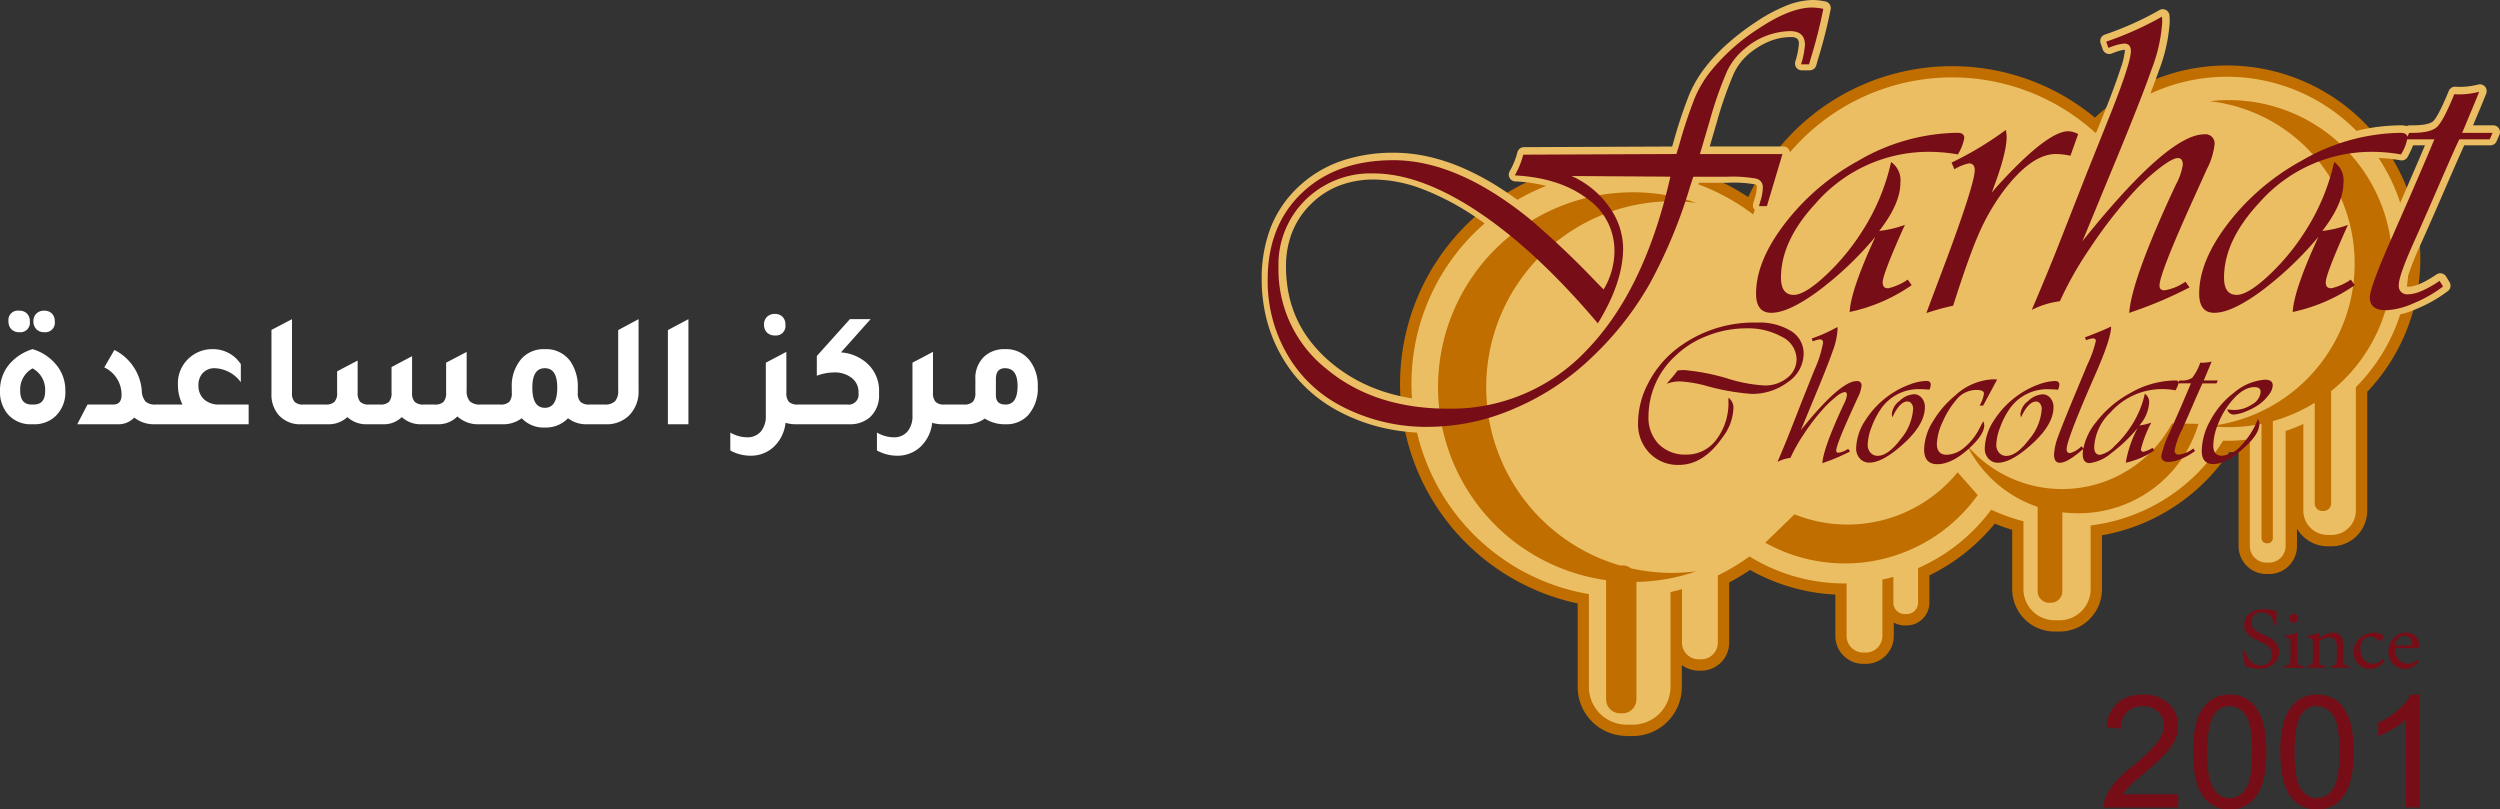<svg xmlns="http://www.w3.org/2000/svg" width="383.575" height="124.187" viewBox="0 0 383.575 124.187">
  <rect x="0" y="0" width="383.575" height="124.187" fill="#333333" stroke="none"/>
  <g id="Group_17283" data-name="Group 17283" transform="translate(-1218.925 -20.906)">
    <path id="Path_19314" data-name="Path 19314" d="M4.875-14.125a1.622,1.622,0,0,1-1.2-.45,1.655,1.655,0,0,1-.45-1.225,1.447,1.447,0,0,1,1.65-1.625,1.6,1.6,0,0,1,1.188.438A1.6,1.6,0,0,1,6.5-15.8,1.459,1.459,0,0,1,4.875-14.125Zm3.825,0a1.6,1.6,0,0,1-1.2-.463A1.665,1.665,0,0,1,7.05-15.8a1.589,1.589,0,0,1,.45-1.175,1.622,1.622,0,0,1,1.2-.45,1.6,1.6,0,0,1,1.188.438,1.6,1.6,0,0,1,.438,1.187A1.459,1.459,0,0,1,8.7-14.125ZM6.8,0A4.612,4.612,0,0,1,3.075-1.6a5.308,5.308,0,0,1-1.15-3.525,6.217,6.217,0,0,1,1.3-3.925,7.551,7.551,0,0,1,3.7-2.475,7.43,7.43,0,0,1,3.85,2.675A6.124,6.124,0,0,1,11.95-5.125a5.041,5.041,0,0,1-1.5,3.875A4.7,4.7,0,0,1,7.05,0ZM6.775-3.025H7.1q1.75,0,1.75-2.075A3.714,3.714,0,0,0,6.925-8.575a3.681,3.681,0,0,0-1.9,3.425Q5.025-3.025,6.775-3.025Zm7,3.025L15.35-3.025H19.3q1.275,0,1.275-1.475a4.617,4.617,0,0,0-2.65-4.225l1.55-2.675a7.641,7.641,0,0,1,4.2,6.175A2.808,2.808,0,0,0,24.237-3.5a2.165,2.165,0,0,0,1.588.475h1.9V0H25.65a4.829,4.829,0,0,1-3.125-1.025A3.386,3.386,0,0,1,19.875,0Zm26.3-3.025V0H26.225V-3.025h3.7a6.624,6.624,0,0,1-.7-3.05,5.193,5.193,0,0,1,1.85-4.2,5.267,5.267,0,0,1,3.475-1.25,5.089,5.089,0,0,1,4.325,2.3V-6.45A5.217,5.217,0,0,0,34.9-8.6a2.435,2.435,0,0,0-1.838.713,2.638,2.638,0,0,0-.687,1.912,2.782,2.782,0,0,0,.862,2.162,3.372,3.372,0,0,0,2.362.787ZM48.175,0A4.4,4.4,0,0,1,44.65-1.45a4.771,4.771,0,0,1-1.075-3.225v-9.8l3.15-1.65v11.3a1.958,1.958,0,0,0,.4,1.388,1.83,1.83,0,0,0,1.35.412h2.25V0Zm1.05,0V-3.025h2.65a1.876,1.876,0,0,0,1.362-.412,1.918,1.918,0,0,0,.412-1.388v-3.3l3.15-1.65v4.95a1.958,1.958,0,0,0,.4,1.388,1.83,1.83,0,0,0,1.35.412h1.7a1.83,1.83,0,0,0,1.35-.412A1.958,1.958,0,0,0,62-4.825v-3.95l3.15-1.675v5.625a1.918,1.918,0,0,0,.412,1.388,1.876,1.876,0,0,0,1.362.412h1.7a1.83,1.83,0,0,0,1.35-.412,1.958,1.958,0,0,0,.4-1.388V-9.45l3.15-1.65v5.875a2.4,2.4,0,0,0,.488,1.7,2.225,2.225,0,0,0,1.637.5h2.3V0H75.475A4.724,4.724,0,0,1,72.1-1.2,4.071,4.071,0,0,1,69.075,0H66.6a4.249,4.249,0,0,1-3.025-1.1A3.936,3.936,0,0,1,60.725,0H58.25a4.249,4.249,0,0,1-3.025-1.1A4.249,4.249,0,0,1,52.2,0ZM92.35-3.025h2.225V0h-2.55a4.559,4.559,0,0,1-2.95-.925A4.664,4.664,0,0,1,85.525.5a4.566,4.566,0,0,1-3.55-1.425A4.728,4.728,0,0,1,79,0H76.45V-3.025H78.7a1.83,1.83,0,0,0,1.35-.412,1.958,1.958,0,0,0,.4-1.388V-5.55a6.391,6.391,0,0,1,1.525-4.55,4.615,4.615,0,0,1,3.55-1.425,4.572,4.572,0,0,1,3.9,1.85,6.831,6.831,0,0,1,1.15,4.125v.725a1.918,1.918,0,0,0,.412,1.388A1.876,1.876,0,0,0,92.35-3.025Zm-6.825.5q1.9,0,1.9-3.1,0-2.975-1.9-2.975Q83.6-8.6,83.6-5.625,83.6-2.525,85.525-2.525ZM93.075,0V-3.025H94.65a2.225,2.225,0,0,0,1.638-.5,2.4,2.4,0,0,0,.487-1.7V-14.45L99.9-16.125V-5.2a5.188,5.188,0,0,1-1.475,3.875A4.917,4.917,0,0,1,94.825,0ZM104.4,0V-14.45l3.15-1.675V0Zm16.4-13.625a1.622,1.622,0,0,1-1.2-.45,1.655,1.655,0,0,1-.45-1.225,1.589,1.589,0,0,1,.45-1.175,1.622,1.622,0,0,1,1.2-.45,1.6,1.6,0,0,1,1.188.438,1.6,1.6,0,0,1,.438,1.188A1.459,1.459,0,0,1,120.8-13.625Zm3.525,10.6h2.25V0h-2.55a5.29,5.29,0,0,1-1.575-.225,5.9,5.9,0,0,1-1.925,3.8,5.145,5.145,0,0,1-3.475,1.25,6.461,6.461,0,0,1-3.075-.8V1.275a5.215,5.215,0,0,0,2.55.725,2.666,2.666,0,0,0,2.138-.887,3.659,3.659,0,0,0,.762-2.463v-8.1l2.05-1.075,1.075-.575v.025l.025-.025v6.275a1.958,1.958,0,0,0,.4,1.388A1.83,1.83,0,0,0,124.325-3.025Zm6.625-8a6.675,6.675,0,0,1,3.3,1.125,5.64,5.64,0,0,1,2.55,4.975V-4.6a4.528,4.528,0,0,1-1.4,3.525A4.637,4.637,0,0,1,132.225,0h-7.15V-3.025H131.9a1.536,1.536,0,0,0,1.75-1.725V-4.9a2.713,2.713,0,0,0-1.037-2.2,4.144,4.144,0,0,0-2.713-.85,7.887,7.887,0,0,0-2.65.5v-3.025l5.075-5.65H135.5Zm15.875,8h2.25V0h-2.55a5.29,5.29,0,0,1-1.575-.225,5.9,5.9,0,0,1-1.925,3.8,5.145,5.145,0,0,1-3.475,1.25,6.461,6.461,0,0,1-3.075-.8V1.275a5.215,5.215,0,0,0,2.55.725,2.666,2.666,0,0,0,2.137-.887,3.659,3.659,0,0,0,.762-2.463v-8.1l2.05-1.075,1.075-.575v.025l.025-.025v6.275a1.958,1.958,0,0,0,.4,1.388A1.83,1.83,0,0,0,146.825-3.025Zm4.75-3.875a4.528,4.528,0,0,1,1.4-3.525,4.536,4.536,0,0,1,3.15-1.1,4.544,4.544,0,0,1,3.85,1.825,6.248,6.248,0,0,1,1.175,3.925A6.206,6.206,0,0,1,159.675-1.4,4.444,4.444,0,0,1,156.3,0a5.668,5.668,0,0,1-3.275-.875,4.788,4.788,0,0,1-2.9.875h-2.55V-3.025h2.25a1.83,1.83,0,0,0,1.35-.412,1.958,1.958,0,0,0,.4-1.388Zm3.15,2.475q0,1.4,1.475,1.4,1.85,0,1.85-2.85,0-2.725-1.925-2.725-1.4,0-1.4,1.65Z" transform="translate(1217 86)" fill="#fff"/>
    <g id="Layer_1" data-name="Layer 1" transform="translate(1412.504 20.926)">
      <g id="Group_17282" data-name="Group 17282" transform="translate(-0.005 -0.02)">
        <g id="Group_17264" data-name="Group 17264" transform="translate(0)">
          <g id="Group_17279" data-name="Group 17279">
            <path id="Path_19232" data-name="Path 19232" d="M91.4,129.658a7.519,7.519,0,0,1-7.524-7.516V109.329a34.412,34.412,0,1,1,24.213-63.548c.667.379,1.32.783,1.957,1.207a34.383,34.383,0,0,1,53.2-12.194,29.655,29.655,0,0,1,41.772,42.068V95.1a5.46,5.46,0,0,1-5.458,5.462h-.6a5.47,5.47,0,0,1-4.72-2.71v2.684a4.28,4.28,0,0,1-4.281,4.281h-.4a4.28,4.28,0,0,1-4.281-4.281h0V86.054c-.476.03-.948.045-1.424.052a29.714,29.714,0,0,1-14.485,11.411,29.349,29.349,0,0,1-5.049,1.353v8.273a6.5,6.5,0,0,1-6.5,6.5h-.772a6.5,6.5,0,0,1-6.5-6.5h0V98.042c-.907-.277-1.8-.6-2.68-.96a29.853,29.853,0,0,1-10.028,7.947v4.191a3.485,3.485,0,0,1-3.483,3.483h-.281a3.475,3.475,0,0,1-1.7-.446v2.062a4.28,4.28,0,0,1-4.281,4.281h-.4a4.28,4.28,0,0,1-4.281-4.281h0v-6.35a29.489,29.489,0,0,1-13.09-3.779,34.228,34.228,0,0,1-3.205,1.927v9.244a4.28,4.28,0,0,1-4.281,4.281h-.4a4.276,4.276,0,0,1-2.583-.866v3.374a7.518,7.518,0,0,1-7.512,7.524h-.93Z" transform="translate(-35.388 -16.744)" fill="#c06e00"/>
            <g id="Group_17280" data-name="Group 17280">
              <path id="Path_19304" data-name="Path 19304" d="M181.67,27.427h0a.012.012,0,0,1,0-.007v.007Z" transform="translate(-113.566 -17.134)" fill="#ebbe63"/>
              <path id="Path_19305" data-name="Path 19305" d="M188.965,19.207h-3.1l.712-1.709v.007c.619-1.462,1.057-2.534,1.308-3.186a1.008,1.008,0,0,0,.067-.364,1.039,1.039,0,0,0-1.038-1.042,1.021,1.021,0,0,0-.259.034,11.684,11.684,0,0,1-2.883.364c-.082,0-.289-.007-.6-.03H183.1a1.041,1.041,0,0,0-.963.645c-1.443,3.543-2.163,4.442-2.407,4.663-.206.187-.918.622-3.126.622h-.431a1.066,1.066,0,0,0-.48.116,2.8,2.8,0,0,0-.847-.116,29.109,29.109,0,0,0-6.875.847,27.921,27.921,0,0,0-31.613-5.713c.51-1.335.93-2.474,1.252-3.4a25.193,25.193,0,0,0,1.713-7.584c0-.21-.011-.514-.034-.982a1.04,1.04,0,0,0-1.559-.847l-.619.356a49.4,49.4,0,0,1-7.741,3.4h-.011a1.036,1.036,0,0,0-.641,1.32l.33.96a.184.184,0,0,0,.015.037A1.038,1.038,0,0,0,130.4,8.2l.42-.161a6.758,6.758,0,0,1,1.6-.431h.015a.55.55,0,0,1,.008.12,11.119,11.119,0,0,1-.664,2.767c-.465,1.462-1.177,3.415-2.114,5.8v-.007L128.093,20.2c-.056.056-.109.112-.161.169a32.673,32.673,0,0,0-46.885,2.991,1.034,1.034,0,0,0-1.027-.911H68.744l1.095-3.737h0A58.842,58.842,0,0,1,72.463,11.2a9.114,9.114,0,0,1,2.47-3.111l-.011.007a12.078,12.078,0,0,1,3.126-1.833,8.65,8.65,0,0,1,3.123-.592,1.545,1.545,0,0,1,1.008.251,1.14,1.14,0,0,1,.244.828,11.709,11.709,0,0,1-.559,2.7,1.017,1.017,0,0,0-.037.281h0a1.038,1.038,0,0,0,1.038,1.038h1.226a1.044,1.044,0,0,0,1-.757l.229-.817A75.6,75.6,0,0,0,87.3,1.393,1.034,1.034,0,0,0,86.476.2,10,10,0,0,0,84.586-.02a11.364,11.364,0,0,0-4.12.877A25.155,25.155,0,0,0,75.8,3.373a38.22,38.22,0,0,0-4.352,3.333,26.89,26.89,0,0,0-3.351,3.561,18.709,18.709,0,0,0-2.523,4.292A72.213,72.213,0,0,0,63.148,21.9s-.086.285-.172.559l-22.736.1a1.038,1.038,0,0,0-1,.772,11.744,11.744,0,0,1-1.188,2.924,1.04,1.04,0,0,0,.843,1.559,23.538,23.538,0,0,1,4.742.69,32.781,32.781,0,0,0-4.393,2.133q-1.423-1.029-2.909-1.972a40.723,40.723,0,0,0-5.458-2.909,29.686,29.686,0,0,0-5.342-1.751,24.176,24.176,0,0,0-5.214-.592,24.471,24.471,0,0,0-8.232,1.308A18.347,18.347,0,0,0,5.579,28.7a17.227,17.227,0,0,0-4.2,6.2A21.762,21.762,0,0,0,0,42.794a24.934,24.934,0,0,0,.78,6.272A22.773,22.773,0,0,0,3.12,54.752a21.689,21.689,0,0,0,3.752,4.787A22.172,22.172,0,0,0,11.854,63.1a27.625,27.625,0,0,0,6.586,2.482h0a31.6,31.6,0,0,0,5.4.776A32.707,32.707,0,0,0,50.207,91.133v14.241h0a5.791,5.791,0,0,0,5.8,5.792h.926a5.793,5.793,0,0,0,5.792-5.792V90.818c.6-.131,1.185-.277,1.766-.442v8.213h0a2.546,2.546,0,0,0,2.549,2.545h.4a2.545,2.545,0,0,0,2.545-2.545V88.28a32.941,32.941,0,0,0,4.858-2.924A27.78,27.78,0,0,0,89.482,89.5h0c.086,0,.172-.008.262-.008v8.052h0A2.549,2.549,0,0,0,92.29,100.1h.4a2.546,2.546,0,0,0,2.545-2.549V88.906c.57-.12,1.132-.262,1.687-.412v3.959A1.75,1.75,0,0,0,98.678,94.2h.281a1.75,1.75,0,0,0,1.751-1.751v-5.3a28.031,28.031,0,0,0,11.224-8.967,27.607,27.607,0,0,0,4.945,1.773V90.372h0a4.772,4.772,0,0,0,4.772,4.772h.765a4.773,4.773,0,0,0,4.772-4.776V80.6a27.907,27.907,0,0,0,20.325-13.008c.2,0,.394.015.592.015h0a27.811,27.811,0,0,0,3.509-.229V83.756h0a2.549,2.549,0,0,0,2.545,2.549h.4a2.545,2.545,0,0,0,2.545-2.545V66.111a27.19,27.19,0,0,0,2.718-1.087v13.3h0a3.73,3.73,0,0,0,3.73,3.73h.6a3.73,3.73,0,0,0,3.73-3.73V59.385a27.951,27.951,0,0,0,6.808-11.171,12.452,12.452,0,0,0,2.534-.855A21.367,21.367,0,0,0,182,44.638a1.036,1.036,0,0,0,.251-1.372l-.529-.862a1.052,1.052,0,0,0-.667-.472,1.05,1.05,0,0,0-.8.154c-2.305,1.556-3.569,1.878-4.225,1.878a.744.744,0,0,1-.326-.049c.082-.54.142-1.083.195-1.634a48.1,48.1,0,0,1,2.039-5.068c1.372-3.074,2.444-5.507,3.186-7.239,1.822-4.21,2.961-6.8,3.385-7.692h4.015a1.042,1.042,0,0,0,.952-.626l.431-.993a1.06,1.06,0,0,0,.086-.416,1.038,1.038,0,0,0-1.038-1.038ZM71.44,28.024a18.978,18.978,0,0,1,4.3.251.346.346,0,0,1,.165.094.619.619,0,0,1,.064.337,6.186,6.186,0,0,1-.319,1.687.243.243,0,0,0-.015.049c-.03.109-.086.326-.217.738a1.1,1.1,0,0,0-.049.311h0a1.019,1.019,0,0,0,.3.727c-.09.221-.176.442-.262.667a32.572,32.572,0,0,0-8.4-4.618c.026-.079.052-.161.079-.244h4.348ZM18.711,60.064a25.039,25.039,0,0,1-4.247-1.833,23.688,23.688,0,0,1-3.76-2.564,21.293,21.293,0,0,1-3.063-3.115,17.581,17.581,0,0,1-3.471-7.366,20.6,20.6,0,0,1-.435-4.315,14.244,14.244,0,0,1,.956-5.3A12.5,12.5,0,0,1,7.551,31.3a12.655,12.655,0,0,1,4.318-2.827,14.7,14.7,0,0,1,5.376-.948,21.272,21.272,0,0,1,7.306,1.421,39.9,39.9,0,0,1,8.258,4.337q.708.478,1.4.975A32.6,32.6,0,0,0,22.98,58.913q0,1.1.075,2.189a28.843,28.843,0,0,1-4.345-1.038Zm156.71-30.653h0l-.738,1.679a27.915,27.915,0,0,0-3.318-6.871,24.18,24.18,0,0,1,3.37.36.972.972,0,0,0,.18.015,1.036,1.036,0,0,0,.915-.547,15.3,15.3,0,0,0,.836-1.773h1.818c-.5,1.2-1.529,3.587-3.063,7.134Z" transform="translate(0.005 0.02)" fill="#ebbe63"/>
            </g>
            <g id="Group_17281" data-name="Group 17281" transform="translate(27.064 15.362)">
              <path id="Path_19306" data-name="Path 19306" d="M111.837,80.309a29.895,29.895,0,1,0-13.859,57.872v18.286a2.156,2.156,0,0,0,2.155,2.155h.345a2.156,2.156,0,0,0,2.155-2.155V138.455a29.8,29.8,0,0,0,9.2-1.631,28.611,28.611,0,0,1-10.039-.454,2.141,2.141,0,0,0-1.316-.45h-.412a28.512,28.512,0,0,1-20.483-27.358,28.2,28.2,0,0,1,.247-3.73,28.516,28.516,0,0,1,32.006-24.528Z" transform="translate(-72.192 -64.535)" fill="#c06e00"/>
              <path id="Path_19307" data-name="Path 19307" d="M210.6,199.728l-4.487,4.356a25.042,25.042,0,0,0,32.6-7.314l-3.089-3.49A21.808,21.808,0,0,1,210.6,199.728Z" transform="translate(-155.908 -136.18)" fill="#c06e00"/>
              <path id="Path_19308" data-name="Path 19308" d="M416.12,66.042a25.076,25.076,0,0,0-27.98-24.914,25.086,25.086,0,0,1,0,49.839,25.105,25.105,0,0,0,7.906-.337v17.521a.8.8,0,0,0,.806.806h.127a.8.8,0,0,0,.806-.806V90.214a25.026,25.026,0,0,0,6.429-2.819v15.441A1.163,1.163,0,0,0,405.376,104h.187a1.163,1.163,0,0,0,1.162-1.162V85.622l-.007-.007a25.089,25.089,0,0,0,9.394-19.572Z" transform="translate(-269.701 -40.96)" fill="#c06e00"/>
              <path id="Path_19309" data-name="Path 19309" d="M315.783,178.759a19.18,19.18,0,0,1-27.043-2.081,18.859,18.859,0,0,0,10.822,9.435V199.07a1.751,1.751,0,0,0,1.754,1.751h.281a1.75,1.75,0,0,0,1.751-1.751V186.943a21.523,21.523,0,0,0,2.5.146h0a19.185,19.185,0,0,0,18.391-13.724l-4.064-.045a19.188,19.188,0,0,1-4.39,5.439Z" transform="translate(-207.563 -123.702)" fill="#c06e00"/>
            </g>
          </g>
        </g>
        <path id="Path_19310" data-name="Path 19310" d="M81.131,43.848a2.331,2.331,0,0,1-.285-1.372,12.327,12.327,0,0,1,1.245-5.252,21.812,21.812,0,0,1,3.846-5.477,26.534,26.534,0,0,1,3.677-3.306A21.913,21.913,0,0,1,93.6,26.1c.619-.281,1.256-.529,1.9-.75a30.531,30.531,0,0,1-1.514,4.525A34.085,34.085,0,0,1,91.23,35.05h0a33.56,33.56,0,0,1-5.4,6.448,17.02,17.02,0,0,1-2.583,2.024,3.11,3.11,0,0,1-1.484.566c-.454,0-.574-.161-.63-.244m32.557-24.876a47.667,47.667,0,0,1-4.941,3.216,3.412,3.412,0,0,0,.24-1.125,1.729,1.729,0,0,0-.682-1.428,2.327,2.327,0,0,0-1.417-.4,28.868,28.868,0,0,0-7.857,1.11,36.241,36.241,0,0,0-7.835,3.3h0a38.9,38.9,0,0,0-6.362,4.382,35.946,35.946,0,0,0-5.2,5.454,26.119,26.119,0,0,0-3.494,5.852,14.727,14.727,0,0,0-1.2,5.6,4.48,4.48,0,0,0,.8,2.856,3.086,3.086,0,0,0,2.557,1.132c2.013,0,4.562-1.151,7.79-3.516a47.408,47.408,0,0,0,4.915-4.169A22.97,22.97,0,0,0,89.3,47.694v.052a1.039,1.039,0,0,0,1.042,1.038,1.09,1.09,0,0,0,.247-.03,35.732,35.732,0,0,0,5.559-1.829,21.124,21.124,0,0,0,4.33-2.463,1.036,1.036,0,0,0,.229-1.421l-.6-.862a1.038,1.038,0,0,0-1.383-.3A11.864,11.864,0,0,1,96.485,43a16.448,16.448,0,0,1,.7-2.129c.514-1.346,1.293-3.194,2.32-5.492l.262-.559A1.04,1.04,0,0,0,98.5,33.393q-.68.231-1.293.4a16.567,16.567,0,0,0,1.065-2.006,9.7,9.7,0,0,0,.9-3.876,5.82,5.82,0,0,0-.446-2.38,3.866,3.866,0,0,0-.559-.9,23.055,23.055,0,0,1,6.886-.277,1.051,1.051,0,0,0-.022.851l.431,1.027a1.037,1.037,0,0,0,1.361.555.466.466,0,0,0,.075-.037,11.79,11.79,0,0,1,1.6-.727,19.421,19.421,0,0,1-.986,3.925c-.682,2.17-1.721,5.147-3.093,8.851v-.007L101.5,46.544v.007l-.364.993a1.049,1.049,0,0,0-.064.356,1.038,1.038,0,0,0,1.038,1.038,1.022,1.022,0,0,0,.334-.056,35.767,35.767,0,0,1,4-1.095,1.036,1.036,0,0,0,.768-.7l.364-1.132c1.439-4.476,2.662-7.842,3.625-10.005a32.483,32.483,0,0,1,3.419-5.942v.007a19.185,19.185,0,0,1,4.007-4.2,5.89,5.89,0,0,1,3.37-1.278,10.083,10.083,0,0,1,2.009.244,1.037,1.037,0,0,0,1.192-.667l1.192-3.348a1,1,0,0,0,.06-.349,1.043,1.043,0,0,0-.562-.922,4.364,4.364,0,0,0-2-.547,5.354,5.354,0,0,0-2.343.637,15.735,15.735,0,0,0-2.635,1.7,43.6,43.6,0,0,0-4.18,3.8,16.178,16.178,0,0,0,.753-4.2,6.259,6.259,0,0,0-.161-1.32,1.038,1.038,0,0,0-1.638-.6M149.1,43.845a2.331,2.331,0,0,1-.285-1.372,12.327,12.327,0,0,1,1.245-5.252,21.812,21.812,0,0,1,3.846-5.477,26.3,26.3,0,0,1,3.677-3.306,21.913,21.913,0,0,1,3.985-2.343c.619-.281,1.256-.529,1.9-.75a30.531,30.531,0,0,1-1.514,4.525,33.754,33.754,0,0,1-2.759,5.177h0a33.559,33.559,0,0,1-5.4,6.448,17.019,17.019,0,0,1-2.583,2.024,3.109,3.109,0,0,1-1.488.566c-.454,0-.574-.161-.63-.244m-11.351-42.3s-.6.345-.619.36a49.27,49.27,0,0,1-7.745,3.4,1.04,1.04,0,0,0-.709.986,1.028,1.028,0,0,0,.056.337l.33.963a1.039,1.039,0,0,0,1.323.641.119.119,0,0,0,.034-.011l.42-.161a6.729,6.729,0,0,1,1.593-.431h.015c0,.041,0,.082,0,.12a10.956,10.956,0,0,1-.664,2.767c-.465,1.462-1.177,3.415-2.114,5.8v-.007l-3.94,9.84v.007l-3.876,9.878c-1.275,3.25-2.673,6.665-4.165,10.144h0l-.364.862a1.04,1.04,0,0,0,1.436,1.327,11.981,11.981,0,0,1,3.966-1.218,1.035,1.035,0,0,0,.821-.619,52.952,52.952,0,0,1,4.5-7.94,68.654,68.654,0,0,1,6.122-7.981l.007-.007a31.963,31.963,0,0,1,4.109-3.917,14.394,14.394,0,0,1,1.672-1.173c.146-.086.292-.161.446-.232a10.522,10.522,0,0,1-.952,2.5h0c-2.268,4.847-4.022,8.971-5.222,12.266a31.109,31.109,0,0,0-2.032,7.79v.075a1.038,1.038,0,0,0,1.038,1.038,1.122,1.122,0,0,0,.352-.06l.828-.3a63.5,63.5,0,0,0,8.521-3.655,4.465,4.465,0,0,0,.8,2.849,3.081,3.081,0,0,0,2.557,1.132c2.013,0,4.562-1.151,7.79-3.516a47.407,47.407,0,0,0,4.915-4.169,22.97,22.97,0,0,0-1.709,6.463v.052a1.035,1.035,0,0,0,1.035,1.038,1.156,1.156,0,0,0,.255-.03,35.688,35.688,0,0,0,5.556-1.829,21.124,21.124,0,0,0,4.33-2.463,1.036,1.036,0,0,0,.229-1.421l-.615-.858a1.038,1.038,0,0,0-1.383-.3A11.864,11.864,0,0,1,164.456,43a16.45,16.45,0,0,1,.7-2.129c.514-1.346,1.293-3.194,2.32-5.492l.262-.555a1.006,1.006,0,0,0,.1-.442,1.039,1.039,0,0,0-1.042-1.038,1.022,1.022,0,0,0-.334.056q-.68.231-1.293.4a16.288,16.288,0,0,0,1.065-2.006,9.7,9.7,0,0,0,.9-3.876,5.82,5.82,0,0,0-.446-2.38,3.866,3.866,0,0,0-.559-.9,22.926,22.926,0,0,1,4.408-.416,24.215,24.215,0,0,1,4.195.382.972.972,0,0,0,.18.015,1.036,1.036,0,0,0,.915-.547,15.3,15.3,0,0,0,.836-1.773h1.814c-.5,1.2-1.529,3.587-3.063,7.134h0l-3.449,7.85h0c-2.545,5.878-2.871,7.49-2.871,8.24a2.761,2.761,0,0,0,1.016,2.283,3.949,3.949,0,0,0,2.5.712,12.4,12.4,0,0,0,4.607-1.14A21.259,21.259,0,0,0,182,44.662a1.034,1.034,0,0,0,.251-1.368l-.532-.862a1.044,1.044,0,0,0-.664-.472.869.869,0,0,0-.221-.022,1.069,1.069,0,0,0-.581.176c-2.3,1.552-3.569,1.878-4.225,1.878a.776.776,0,0,1-.367-.06.659.659,0,0,1-.052-.326c0-.36.229-1.706,2.328-6.369h0c1.372-3.074,2.444-5.511,3.186-7.239h0c1.822-4.21,2.961-6.8,3.385-7.692h4.015a1.038,1.038,0,0,0,.952-.626l.431-.993a1.037,1.037,0,0,0-.952-1.451h-3.1l.712-1.709v.007c.619-1.462,1.057-2.534,1.308-3.186a1.044,1.044,0,0,0-.6-1.342,1.008,1.008,0,0,0-.364-.067,1.021,1.021,0,0,0-.259.034,11.684,11.684,0,0,1-2.883.364c-.082,0-.289-.007-.6-.03h-.071a1.041,1.041,0,0,0-.963.645c-1.447,3.543-2.167,4.442-2.407,4.663-.206.187-.918.622-3.126.622h-.431a1.066,1.066,0,0,0-.48.116,2.8,2.8,0,0,0-.847-.116,28.821,28.821,0,0,0-7.854,1.11,36.241,36.241,0,0,0-7.835,3.3h0a38.9,38.9,0,0,0-6.362,4.382,35.946,35.946,0,0,0-5.2,5.454,26.121,26.121,0,0,0-3.494,5.852,16.031,16.031,0,0,0-1.05,3.715l-.337-.491a1.039,1.039,0,0,0-1.357-.319l-.3.165h0a9.775,9.775,0,0,1-2.122.945,25.512,25.512,0,0,1,1.177-3.494c.858-2.189,2.163-5.218,3.884-9.008l2.054-4.54h0a11.246,11.246,0,0,0,1.286-4.21,2.419,2.419,0,0,0-2.2-2.628,2.758,2.758,0,0,0-.431,0c-2.088,0-4.686,1.368-7.932,4.18a64.957,64.957,0,0,0-5.068,4.989q-1.012,1.1-2.1,2.343c.63-1.526,1.346-3.254,1.346-3.254h0c3.306-7.932,5.544-13.578,6.65-16.783a25.175,25.175,0,0,0,1.713-7.58c0-.21-.011-.514-.034-.982a1.042,1.042,0,0,0-1.091-.986,1.032,1.032,0,0,0-.469.139M55.565,43.785a18.3,18.3,0,0,0,1.023-5.814,11.939,11.939,0,0,0-2.38-7.018,14.815,14.815,0,0,0-2.707-2.9l-.112-.09c3.756.026,8.525.056,10.114.067-.574,2.38-1.222,4.656-1.938,6.781a61.156,61.156,0,0,1-2.819,7.006c-.484,1.016-1,2-1.533,2.946.127-.326.244-.652.352-.975M23.457,61.19A29.1,29.1,0,0,1,18.7,60.084a25.211,25.211,0,0,1-4.247-1.833A23.487,23.487,0,0,1,10.7,55.687a21.294,21.294,0,0,1-3.063-3.115A17.567,17.567,0,0,1,4.166,45.2a20.833,20.833,0,0,1-.439-4.315,14.244,14.244,0,0,1,.956-5.3,12.5,12.5,0,0,1,2.86-4.262,12.71,12.71,0,0,1,4.318-2.827,14.713,14.713,0,0,1,5.376-.948,21.335,21.335,0,0,1,7.3,1.417A39.841,39.841,0,0,1,32.8,33.3a70.618,70.618,0,0,1,8.884,7.13,114.13,114.13,0,0,1,9.2,9.75,1.031,1.031,0,0,0,.469.315q-.95,1.181-1.968,2.238a31.187,31.187,0,0,1-4.472,3.872,26.534,26.534,0,0,1-10.3,4.4,30.273,30.273,0,0,1-5.874.551,36.648,36.648,0,0,1-5.282-.371M80.486.881A25.155,25.155,0,0,0,75.815,3.4a38.555,38.555,0,0,0-4.352,3.333,26.8,26.8,0,0,0-3.348,3.554,18.748,18.748,0,0,0-2.527,4.3,72.213,72.213,0,0,0-2.422,7.344s-.086.285-.172.559l-22.736.1a1.038,1.038,0,0,0-1,.772,11.734,11.734,0,0,1-1.185,2.924.979.979,0,0,0-.139.521,1.04,1.04,0,0,0,.982,1.038,23.67,23.67,0,0,1,5.938,1.023,15.24,15.24,0,0,1,4.562,2.317,9.863,9.863,0,0,1,2.864,3.254,8.379,8.379,0,0,1,.933,3.94,10.276,10.276,0,0,1-.379,2.763,10.863,10.863,0,0,1-.514,1.432l-.011-.011a134.976,134.976,0,0,0-10.361-9.825A57.246,57.246,0,0,0,36.36,28.7,41.157,41.157,0,0,0,30.9,25.787a30.059,30.059,0,0,0-5.338-1.754,24.176,24.176,0,0,0-5.214-.592,24.468,24.468,0,0,0-8.228,1.312A18.347,18.347,0,0,0,5.613,28.73a17.227,17.227,0,0,0-4.2,6.2,21.158,21.158,0,0,0-1.4,7.872A24.934,24.934,0,0,0,.8,49.078a22.773,22.773,0,0,0,2.343,5.687,21.6,21.6,0,0,0,3.752,4.787,22.172,22.172,0,0,0,4.982,3.565h0A27.593,27.593,0,0,0,18.46,65.6a32.408,32.408,0,0,0,14.163.075,37.582,37.582,0,0,0,6.86-2.223,40.627,40.627,0,0,0,6.508-3.539,41.067,41.067,0,0,0,5.773-4.693v.007a51.791,51.791,0,0,0,4.828-5.346,49.012,49.012,0,0,0,3.951-5.9,61.737,61.737,0,0,0,3.333-6.894c1.05-2.527,2.058-5.338,3-8.36v.011l.229-.708h4.352a18.99,18.99,0,0,1,4.3.251.344.344,0,0,1,.169.094.655.655,0,0,1,.064.337,6.186,6.186,0,0,1-.319,1.687c0,.015-.011.034-.015.049-.026.109-.086.326-.217.738a.977.977,0,0,0-.045.311,1.038,1.038,0,0,0,1.038,1.038h1.226a1.036,1.036,0,0,0,.993-.742l2.388-7.988a1,1,0,0,0,.045-.3,1.038,1.038,0,0,0-1.038-1.038H68.775l1.1-3.737h0A58.84,58.84,0,0,1,72.5,11.224a9.114,9.114,0,0,1,2.47-3.111l-.007.007A12.078,12.078,0,0,1,78.09,6.287a8.735,8.735,0,0,1,3.126-.592,1.523,1.523,0,0,1,1.008.251,1.14,1.14,0,0,1,.244.828,11.71,11.71,0,0,1-.559,2.7,1.017,1.017,0,0,0-.037.281A1.038,1.038,0,0,0,82.911,10.8h1.226a1.04,1.04,0,0,0,1-.757l.229-.817A75.593,75.593,0,0,0,87.35,1.413a.932.932,0,0,0,.015-.176,1.039,1.039,0,0,0-.843-1.02A10,10,0,0,0,84.632,0a11.384,11.384,0,0,0-4.124.877" transform="translate(-0.007 0.008)" fill="none"/>
        <g id="Group_17268" data-name="Group 17268" transform="translate(0.926 1.155)">
          <g id="Group_17278" data-name="Group 17278">
            <path id="Path_19237" data-name="Path 19237" d="M186.055,21.53l-.33.761H190.4l-.431.993h-4.675l-.266.566q-.63,1.327-3.415,7.752-1.13,2.62-3.183,7.227-2.424,5.37-2.422,6.8a1.276,1.276,0,0,0,1.458,1.424q1.754,0,4.806-2.054l.529.862a20,20,0,0,1-4.54,2.583,11.469,11.469,0,0,1-4.21,1.061q-2.485,0-2.485-1.957,0-1.389,2.785-7.824l3.449-7.853q2.885-6.663,3.348-7.824l.334-.761h-4.341l.465-.993h.431q2.851,0,3.827-.9t2.665-5.038c.334.022.551.034.663.034a12.741,12.741,0,0,0,3.149-.4q-.366.962-1.293,3.149l-.99,2.384ZM176.342,25.6a25.183,25.183,0,0,0-4.375-.4,22.935,22.935,0,0,0-17.4,7.853Q149.2,38.83,149.2,44.5q0,2.654,1.957,2.65,1.653,0,4.772-2.868a34.367,34.367,0,0,0,5.567-6.646,32.881,32.881,0,0,0,4.6-10.871,3.411,3.411,0,0,1,1.424,3.183q0,3.216-3.246,7.392a17.2,17.2,0,0,0,3.944-.93l-.266.566q-3.149,7.057-3.149,8.251c0,.641.3.941.9.9a8.738,8.738,0,0,0,2.95-1.327l.6.862a26.261,26.261,0,0,1-9.514,4.109q.169-3.346,3.944-11.535a51.851,51.851,0,0,1-8.8,8.352q-4.521,3.312-7.175,3.31-2.322,0-2.32-2.95,0-5.01,4.476-10.822a36,36,0,0,1,11.235-9.563,30.843,30.843,0,0,1,15.182-4.277c.7,0,1.061.266,1.061.795a7.046,7.046,0,0,1-.993,2.519m-29.8,2.287-2.051,4.543q-5.2,11.471-5.2,13.289c0,.484.255.727.761.727A7.429,7.429,0,0,0,143,45.308l.3-.165.6.862a62.486,62.486,0,0,1-8.42,3.614l-.828.3q.365-5.168,7.16-19.688a9.308,9.308,0,0,0,1.061-3.048c0-.686-.255-1.027-.761-1.027q-.86,0-3.048,1.724a33.037,33.037,0,0,0-4.244,4.045,69.625,69.625,0,0,0-6.215,8.1,53.775,53.775,0,0,0-4.592,8.1,12.949,12.949,0,0,0-4.315,1.331l.364-.862q2.255-5.269,4.176-10.178l3.876-9.878,3.944-9.844q2.851-7.259,2.849-8.948c0-.772-.352-1.158-1.061-1.158a7.7,7.7,0,0,0-1.957.5l-.431.165-.33-.96a50.32,50.32,0,0,0,7.921-3.479l.63-.364c.022.42.034.727.034.93a24.541,24.541,0,0,1-1.657,7.242q-1.659,4.791-6.628,16.719l-3.573,8.656-.4.93.566-.7q12.7-15.711,18.132-15.711a1.4,1.4,0,0,1,1.589,1.589,10.807,10.807,0,0,1-1.192,3.779M125.634,25.8a11.081,11.081,0,0,0-2.219-.266q-3.846,0-8.221,5.9a33.338,33.338,0,0,0-3.531,6.133q-1.473,3.312-3.662,10.11l-.364,1.132a37,37,0,0,0-4.109,1.132l.364-.993,2.916-7.752q4.144-11.2,4.142-13.192c0-.686-.3-1.027-.9-1.027a7.033,7.033,0,0,0-2.223.9l-.431-1.027a51.035,51.035,0,0,0,8.318-5.008,5.111,5.111,0,0,1,.131,1.095q0,2.553-2.287,8.521l.795-.93q7.72-8.48,10.939-8.483a3.361,3.361,0,0,1,1.526.431l-1.192,3.344Zm-17.266-.2a25.183,25.183,0,0,0-4.375-.4,22.941,22.941,0,0,0-17.4,7.853Q81.221,38.83,81.223,44.5q0,2.654,1.957,2.65,1.659,0,4.772-2.868a34.367,34.367,0,0,0,5.567-6.646,32.88,32.88,0,0,0,4.6-10.871,3.411,3.411,0,0,1,1.424,3.183q0,3.216-3.25,7.392a17.2,17.2,0,0,0,3.944-.93l-.266.566q-3.149,7.057-3.149,8.251c0,.641.3.941.9.9a8.738,8.738,0,0,0,2.95-1.327l.6.862a26.261,26.261,0,0,1-9.514,4.109q.169-3.346,3.944-11.535a51.758,51.758,0,0,1-8.806,8.352q-4.521,3.312-7.175,3.31-2.322,0-2.32-2.95,0-5.01,4.476-10.822A35.971,35.971,0,0,1,93.11,26.557a30.84,30.84,0,0,1,15.178-4.277c.709,0,1.061.266,1.061.795a7.046,7.046,0,0,1-.993,2.519M49.1,28.915a13.941,13.941,0,0,1,5.7,4.656A10.892,10.892,0,0,1,57,39.984q0,5.207-3.876,11.535Q43.7,40.38,34.818,34.448T18.677,28.514A14.227,14.227,0,0,0,8.251,32.588,13.9,13.9,0,0,0,4.124,42.9a19.4,19.4,0,0,0,7.344,15.595q7.344,6.118,18.71,6.114a28.506,28.506,0,0,0,21.394-9.147q8.766-9.149,12.682-26.451l-15.148-.1ZM85.763,10.951l-.232.828H84.3A13.043,13.043,0,0,0,84.9,8.8q0-2.12-2.287-2.122a11.019,11.019,0,0,0-6.894,2.65,10.142,10.142,0,0,0-2.752,3.464,58.93,58.93,0,0,0-2.688,7.677l-1.26,4.277-.232.795H81.448l-2.384,7.988H77.838c.112-.352.187-.619.232-.795a7.041,7.041,0,0,0,.364-1.987,1.328,1.328,0,0,0-.96-1.425,20.814,20.814,0,0,0-4.6-.3H67.766L67.3,30.444a77.2,77.2,0,0,1-6.249,15.047,48.352,48.352,0,0,1-8.6,11,39.244,39.244,0,0,1-11.966,8.022,33.354,33.354,0,0,1-13.289,2.883A28.064,28.064,0,0,1,13.77,64.212a20.431,20.431,0,0,1-8.318-7.955A22.371,22.371,0,0,1,2.467,44.82q0-8.322,5.271-13.327t14.02-5.008q9.812,0,20.948,9.046a132.977,132.977,0,0,1,10.279,9.758l1.027,1.027a11.538,11.538,0,0,0,1.657-5.934,9.678,9.678,0,0,0-4.21-8.022q-4.212-3.183-11.074-3.546a12.962,12.962,0,0,0,1.293-3.179l23.5-.1.4-1.293A72.409,72.409,0,0,1,67.968,17a17.466,17.466,0,0,1,2.384-4.06,30.892,30.892,0,0,1,7.456-6.661Q82.65,3.06,86.029,3.06a9.133,9.133,0,0,1,1.691.2,75.468,75.468,0,0,1-1.957,7.689" transform="translate(-2.466 -3.06)" fill="#770d16"/>
          </g>
        </g>
        <path id="Path_19311" data-name="Path 19311" d="M215.376,141.519A13.228,13.228,0,0,0,212.52,143a13.794,13.794,0,0,0-3.831,3.925,8.161,8.161,0,0,0-1.454,4.363,2.229,2.229,0,0,0,.574,1.571,1.878,1.878,0,0,0,1.439.626q2,0,5.012-2.68,3.52-3.093,3.52-5.852a2.076,2.076,0,0,0-.484-1.395,1.5,1.5,0,0,0-1.188-.57,3.469,3.469,0,0,0-2.223,1.035A2.809,2.809,0,0,0,212.711,146a2.129,2.129,0,0,0,.082.532q1.113-2.44,2.332-2.437a.739.739,0,0,1,.6.33,1.274,1.274,0,0,1,.251.8,8,8,0,0,1-1.927,4.667q-1.917,2.542-3.505,2.545a1.433,1.433,0,0,1-1.106-.48,1.749,1.749,0,0,1-.435-1.226,7.993,7.993,0,0,1,.577-2.643,12.5,12.5,0,0,1,1.417-2.8,7.022,7.022,0,0,1,6.14-3.078c.356,0,.8.026,1.342.075a2.442,2.442,0,0,0,.2-.746c0-.4-.225-.592-.671-.592a7.726,7.726,0,0,0-2.628.577m30.113,1.2a12.909,12.909,0,0,0-3.572,4.142,9.943,9.943,0,0,0-1.395,4.8c0,1.35.6,2.028,1.784,2.024q2.075,0,5.027-2.789,2.024-1.906,2.028-3.366a1.744,1.744,0,0,0-.214-.761,12.486,12.486,0,0,1-2.568,4.06,4.355,4.355,0,0,1-2.976,1.578q-1.31,0-1.312-1.571a9.268,9.268,0,0,1,.806-3.475,12.661,12.661,0,0,1,2.058-3.411q1.766-2.069,3.46-2.073.945,0,.945.731a2.4,2.4,0,0,1-1.286,1.9,4.923,4.923,0,0,1-2.812.877,7.746,7.746,0,0,1-1.02-.09,1,1,0,0,0,.99.791,5.639,5.639,0,0,0,1.912-.5,9.444,9.444,0,0,0,2.047-1.1,6.726,6.726,0,0,0,1.447-1.469,2.553,2.553,0,0,0,.577-1.395c0-.589-.4-.885-1.2-.885a8.253,8.253,0,0,0-4.723,1.979m-42.72.382a15.3,15.3,0,0,0-3.52,4.082,8.515,8.515,0,0,0-1.327,4.236q0,2.289,2.024,2.287,2.379,0,5.256-2.774,1.951-1.889,1.949-3.2a1.132,1.132,0,0,0-.169-.592c-.071.131-.116.217-.139.259l-.4.761a9.046,9.046,0,0,1-2.332,2.969,4.334,4.334,0,0,1-2.7,1.132q-1.535,0-1.533-1.676a8.578,8.578,0,0,1,.877-3.344,13.509,13.509,0,0,1,2.111-3.419,3.921,3.921,0,0,1,3.078-1.507c.772,0,1.158.184,1.158.547a4.828,4.828,0,0,1-.532,1.6l-.124.259h.532l2.148-4.007c-.3-.019-.5-.03-.626-.03a9.134,9.134,0,0,0-5.743,2.422m-18.436-10.286a23.119,23.119,0,0,1-3.64,1.6l.154.442.2-.075a3.565,3.565,0,0,1,.9-.229c.322,0,.484.176.484.532a17.844,17.844,0,0,1-1.308,4.116l-1.814,4.525-1.777,4.54q-.888,2.255-1.919,4.678l-.169.4a5.93,5.93,0,0,1,1.979-.611,24.992,24.992,0,0,1,2.111-3.726,31.658,31.658,0,0,1,2.857-3.726,15.244,15.244,0,0,1,1.949-1.859,3.1,3.1,0,0,1,1.4-.791c.232,0,.352.161.352.472a4.327,4.327,0,0,1-.484,1.4q-3.121,6.675-3.291,9.046l.382-.139a28.617,28.617,0,0,0,3.869-1.661l-.274-.4-.139.075a3.405,3.405,0,0,1-1.357.517c-.232,0-.352-.112-.352-.334q0-.838,2.392-6.11l.945-2.084a4.974,4.974,0,0,0,.551-1.736.646.646,0,0,0-.551-.727.722.722,0,0,0-.18,0q-2.5,0-8.333,7.22l-.259.322.184-.427,1.646-3.977q2.289-5.482,3.048-7.685a11.284,11.284,0,0,0,.761-3.329c0-.09,0-.232-.015-.427l-.292.165Zm38.514,1.327-.229.09.154.442A1.485,1.485,0,0,0,223,134.6a4.02,4.02,0,0,1,.806-.2c.315,0,.472.139.472.412a18.415,18.415,0,0,1-1.308,3.64l-1.447,3.475q-2.39,5.73-3.025,7.512a9.05,9.05,0,0,0-.634,2.774c0,.855.3,1.278.915,1.278q1.13,0,3.55-2.107a5.136,5.136,0,0,0-.06.8q0,1.355,1.065,1.357a6.341,6.341,0,0,0,3.3-1.522,23.92,23.92,0,0,0,4.045-3.839,17.568,17.568,0,0,0-1.814,5.3,12.1,12.1,0,0,0,4.375-1.889l-.274-.4a4.109,4.109,0,0,1-1.357.611c-.274.019-.409-.116-.409-.412a18.108,18.108,0,0,1,1.447-3.8l.124-.259a7.938,7.938,0,0,1-1.814.427,5.82,5.82,0,0,0,1.492-3.4,1.565,1.565,0,0,0-.652-1.462,15.109,15.109,0,0,1-2.118,5,15.986,15.986,0,0,1-2.56,3.055,4.058,4.058,0,0,1-2.193,1.32c-.6,0-.9-.4-.9-1.218a7.822,7.822,0,0,1,2.467-5.256,10.538,10.538,0,0,1,8-3.61,11.357,11.357,0,0,1,2.013.184,4.228,4.228,0,0,0,.45-1.065h1.912l-.154.352q-.214.534-1.533,3.6l-1.586,3.61a14.945,14.945,0,0,0-1.278,3.595c0,.6.382.9,1.143.9a5.328,5.328,0,0,0,1.938-.484,9.276,9.276,0,0,0,2.088-1.188l-.244-.4a4.451,4.451,0,0,1-2.208.945.585.585,0,0,1-.667-.487.609.609,0,0,1,0-.165,11.376,11.376,0,0,1,1.113-3.123q.945-2.12,1.462-3.321,1.276-2.952,1.571-3.565l.124-.259h2.148l.2-.457H240.83l.154-.352.457-1.1c.285-.671.484-1.155.6-1.447a5.889,5.889,0,0,1-1.447.184c-.052,0-.154,0-.3-.015a7.772,7.772,0,0,1-1.226,2.317,2.722,2.722,0,0,1-1.762.412h-.206l-.131.281c-.034-.187-.195-.281-.48-.281a14.18,14.18,0,0,0-6.98,1.964,16.557,16.557,0,0,0-5.166,4.4,9.39,9.39,0,0,0-1.983,4.09l-.259-.352-.184.139a3.732,3.732,0,0,1-1.571.9c-.386.022-.57-.2-.547-.656q.079-1.569,4.356-11.31,2.469-5.589,2.467-7.452-1.13.568-3.764,1.571m-62.922,1.874a15.8,15.8,0,0,0-4.311,5.2,13.237,13.237,0,0,0-1.586,6.148,6.357,6.357,0,0,0,1.762,4.63,6,6,0,0,0,4.5,1.814q3.779,0,6.718-4.251a7.785,7.785,0,0,0,1.646-4.326,1.852,1.852,0,0,0-.761-1.721v.517a9.223,9.223,0,0,1-1.829,5.867,5.619,5.619,0,0,1-4.6,2.332,5.721,5.721,0,0,1-4.258-1.593,5.858,5.858,0,0,1-1.578-4.3,12.658,12.658,0,0,1,4.191-9.308A14.249,14.249,0,0,1,164.69,134a16.094,16.094,0,0,1,5.859-1.132,10.734,10.734,0,0,1,5.612,1.327,3.9,3.9,0,0,1,2.2,3.381,3.608,3.608,0,0,1-1.424,2.879,5.329,5.329,0,0,1-3.513,1.173,22.694,22.694,0,0,1-5.364-.975,33.257,33.257,0,0,0-6.946-1.387c-.191,0-.529.019-1,.06-.315.435-.813,1.042-1.492,1.814l-.184.229a5.857,5.857,0,0,1,1.979-.367,19.285,19.285,0,0,1,4.082.686,35.261,35.261,0,0,0,6.916,1.233,9.041,9.041,0,0,0,5.631-1.822,5.3,5.3,0,0,0,2.4-4.289,4.042,4.042,0,0,0-1.938-3.535,9.333,9.333,0,0,0-5.256-1.293,19.344,19.344,0,0,0-12.326,4.052" transform="translate(-96.286 -82.488)" fill="#770d16"/>
        <path id="Path_19312" data-name="Path 19312" d="M251.46,156.47a13.227,13.227,0,0,0-2.856,1.477,13.793,13.793,0,0,0-3.831,3.925,8.161,8.161,0,0,0-1.454,4.363,2.229,2.229,0,0,0,.574,1.571,1.878,1.878,0,0,0,1.439.626q2,0,5.012-2.68,3.52-3.093,3.52-5.852a2.076,2.076,0,0,0-.484-1.395,1.5,1.5,0,0,0-1.188-.57,3.469,3.469,0,0,0-2.223,1.035,2.809,2.809,0,0,0-1.173,1.979,2.129,2.129,0,0,0,.082.532q1.113-2.44,2.332-2.437a.739.739,0,0,1,.6.33,1.274,1.274,0,0,1,.251.8,8,8,0,0,1-1.927,4.667q-1.917,2.542-3.505,2.545a1.433,1.433,0,0,1-1.106-.48,1.749,1.749,0,0,1-.435-1.226,7.994,7.994,0,0,1,.577-2.643,12.5,12.5,0,0,1,1.417-2.8,7.022,7.022,0,0,1,6.14-3.078c.356,0,.8.026,1.342.075a2.441,2.441,0,0,0,.2-.746c0-.4-.225-.592-.671-.592a7.726,7.726,0,0,0-2.628.577" transform="translate(-152.103 -97.45)" fill="#770d16"/>
        <path id="Path_19313" data-name="Path 19313" d="M346.824,263.731a5.361,5.361,0,0,0-1.679,3.715l2.174.221a3.479,3.479,0,0,1,.93-2.542,3.312,3.312,0,0,1,2.444-.918,3.237,3.237,0,0,1,2.343.862,2.825,2.825,0,0,1,.9,2.122,4.341,4.341,0,0,1-.99,2.545,23.491,23.491,0,0,1-3.8,3.651,21.969,21.969,0,0,0-2.77,2.609,7.78,7.78,0,0,0-1.395,2.294,3.711,3.711,0,0,0-.247,1.469h11.4v-2.036h-8.453a6.969,6.969,0,0,1,.892-1.147q.54-.568,2.448-2.17a34.721,34.721,0,0,0,3.265-3.036,7.961,7.961,0,0,0,1.406-2.107,5.13,5.13,0,0,0,.424-2.036,4.523,4.523,0,0,0-1.447-3.411,5.469,5.469,0,0,0-3.929-1.372,5.733,5.733,0,0,0-3.917,1.275M361.575,276.9q-1-1.406-.993-5.653t1.095-5.822A2.707,2.707,0,0,1,364,264.2a2.952,2.952,0,0,1,2.474,1.4q1,1.4.993,5.653,0,4.234-.993,5.646a2.839,2.839,0,0,1-4.9.007m-.671-13.45a6.129,6.129,0,0,0-1.871,2.875,15.832,15.832,0,0,0-.63,4.922q0,4.858,1.706,7.01a4.731,4.731,0,0,0,3.917,1.788,4.8,4.8,0,0,0,3.134-1.016,6.144,6.144,0,0,0,1.867-2.883,15.907,15.907,0,0,0,.622-4.9,16.923,16.923,0,0,0-.39-4.075,8.706,8.706,0,0,0-1.068-2.564A4.634,4.634,0,0,0,366.463,263a5.085,5.085,0,0,0-2.433-.559,4.771,4.771,0,0,0-3.123,1.012m14.065,13.45q-1-1.406-.993-5.653t1.095-5.822a2.707,2.707,0,0,1,2.328-1.233,2.948,2.948,0,0,1,2.474,1.4q1,1.4.993,5.653,0,4.234-.993,5.646a2.839,2.839,0,0,1-4.9.007m-.671-13.45a6.129,6.129,0,0,0-1.871,2.875,15.72,15.72,0,0,0-.63,4.922q0,4.858,1.706,7.01a4.736,4.736,0,0,0,3.917,1.788,4.8,4.8,0,0,0,3.134-1.016,6.109,6.109,0,0,0,1.863-2.883,15.685,15.685,0,0,0,.622-4.9,16.924,16.924,0,0,0-.39-4.075,8.705,8.705,0,0,0-1.068-2.564,4.633,4.633,0,0,0-1.728-1.612,5.086,5.086,0,0,0-2.433-.559,4.771,4.771,0,0,0-3.123,1.012m17.506-1.012a7.925,7.925,0,0,1-1.882,2.305,12.925,12.925,0,0,1-3.1,2.021v2.047a14.1,14.1,0,0,0,2.227-1.095,10.8,10.8,0,0,0,2.006-1.458v13.488h2.118v-17.3Zm-17.735-9.394c-.131.037-.281.082-.45.12s-.345.082-.54.124-.382.082-.574.112l.026.266a4.335,4.335,0,0,1,.439.09.572.572,0,0,1,.251.127.414.414,0,0,1,.112.229,2.452,2.452,0,0,1,.026.4v2.4a4.484,4.484,0,0,1-.03.551.678.678,0,0,1-.131.322.533.533,0,0,1-.277.169,2.942,2.942,0,0,1-.476.082l.019.3c.169,0,.367,0,.592-.007s.457-.008.693-.008c.292,0,.574,0,.847.008s.506.007.7.007l.019-.33c-.225-.011-.4-.026-.525-.045a.57.57,0,0,1-.285-.1.348.348,0,0,1-.124-.206,1.84,1.84,0,0,1-.026-.352v-2.429c0-.109,0-.244,0-.39s.008-.311.015-.476.015-.337.03-.51.026-.334.045-.484l-.09-.075a2.119,2.119,0,0,1-.3.1m4.783.12a4.227,4.227,0,0,0-1.05.619c0-.127.008-.259.019-.382s.026-.255.045-.382l-.109-.075c-.09.038-.21.075-.352.12s-.3.086-.461.131-.334.09-.51.135-.337.082-.491.109l.026.255c.18.03.322.06.439.09a.592.592,0,0,1,.255.131.424.424,0,0,1,.112.232,2.1,2.1,0,0,1,.026.4v2.362a3.855,3.855,0,0,1-.034.551.592.592,0,0,1-.135.322.628.628,0,0,1-.289.169,2.727,2.727,0,0,1-.495.082l.026.3c.169,0,.375,0,.607-.007s.469-.008.709-.008c.292,0,.559,0,.8.008s.461.007.656.007l.026-.33c-.157-.008-.319-.022-.476-.045a.528.528,0,0,1-.266-.1.316.316,0,0,1-.112-.206,2.782,2.782,0,0,1-.022-.352v-3.093a3.755,3.755,0,0,1,.783-.4,2.172,2.172,0,0,1,.738-.142,1.113,1.113,0,0,1,.817.322,1.455,1.455,0,0,1,.322,1.05v1.923a5.278,5.278,0,0,1-.026.544.55.55,0,0,1-.116.3.515.515,0,0,1-.262.15,3.086,3.086,0,0,1-.454.075l.026.3c.169,0,.364,0,.577-.008s.442-.007.679-.007c.292,0,.555,0,.787.007s.45.008.641.008l.019-.33q-.231-.011-.461-.045a.5.5,0,0,1-.259-.1.343.343,0,0,1-.112-.206,1.837,1.837,0,0,1-.026-.352v-2.482a2.563,2.563,0,0,0-.124-.858,1.667,1.667,0,0,0-.334-.581,1.286,1.286,0,0,0-.5-.334,1.745,1.745,0,0,0-.618-.1,2.931,2.931,0,0,0-1.057.221m6.133.008a3.128,3.128,0,0,0-1.668,1.571,2.7,2.7,0,0,0-.255,1.17,2.729,2.729,0,0,0,.184.993,2.509,2.509,0,0,0,.517.828,2.48,2.48,0,0,0,.791.57,2.329,2.329,0,0,0,1,.214,2.478,2.478,0,0,0,.66-.09,2.7,2.7,0,0,0,.626-.262,2.568,2.568,0,0,0,.544-.42,2.168,2.168,0,0,0,.4-.566l-.266-.236a1.484,1.484,0,0,1-.645.57,2.033,2.033,0,0,1-.843.184,1.763,1.763,0,0,1-1.436-.69,2.322,2.322,0,0,1-.379-.727,2.8,2.8,0,0,1-.135-.862,2.407,2.407,0,0,1,.1-.694,1.942,1.942,0,0,1,.292-.592,1.463,1.463,0,0,1,.484-.412,1.393,1.393,0,0,1,.671-.157,1.563,1.563,0,0,1,.723.165,2.615,2.615,0,0,1,.649.514h.045a1.148,1.148,0,0,0,.42-.322.571.571,0,0,0,.127-.341.489.489,0,0,0-.049-.206.359.359,0,0,0-.18-.169,2.005,2.005,0,0,0-.6-.21,3.329,3.329,0,0,0-.607-.056,3.109,3.109,0,0,0-1.181.229m4.626,1.1a1.891,1.891,0,0,1,.334-.472,1.448,1.448,0,0,1,.412-.292,1.119,1.119,0,0,1,.439-.1,1.46,1.46,0,0,1,.51.09,1.069,1.069,0,0,1,.386.255,1.175,1.175,0,0,1,.24.386,1.322,1.322,0,0,1,.082.465.36.36,0,0,1-.056.232.309.309,0,0,1-.24.067H389.4a2.033,2.033,0,0,1,.2-.637m.454-1.106a2.79,2.79,0,0,0-.855.619,3.146,3.146,0,0,0-.6.918,2.983,2.983,0,0,0-.038,2.182,2.626,2.626,0,0,0,.532.855,2.542,2.542,0,0,0,.825.577,2.587,2.587,0,0,0,1.05.21,2.177,2.177,0,0,0,.379-.045,2.611,2.611,0,0,0,.525-.172,3.151,3.151,0,0,0,1.207-.982l-.259-.266a2.141,2.141,0,0,1-.716.51,2.035,2.035,0,0,1-.716.131,1.983,1.983,0,0,1-.709-.135,1.844,1.844,0,0,1-.645-.42,2.149,2.149,0,0,1-.472-.735,2.961,2.961,0,0,1-.191-1.083h3.449c.139,0,.225-.082.255-.247l.011-.127V254.8a1.847,1.847,0,0,0-.161-.776,1.848,1.848,0,0,0-1.083-.975,2.331,2.331,0,0,0-1.781.09m-16.7-2.9a.745.745,0,0,0,0,.971.646.646,0,0,0,.484.187.66.66,0,0,0,.5-.187.728.728,0,0,0,0-.971.7.7,0,0,0-.5-.187.646.646,0,0,0-.484.187m-5.319-.735a2.833,2.833,0,0,0-.922.457,2.21,2.21,0,0,0-.626.742,2.176,2.176,0,0,0-.232,1.02,1.954,1.954,0,0,0,.21.93,2.561,2.561,0,0,0,.54.694,3.553,3.553,0,0,0,.746.521c.277.146.555.281.828.4.244.109.484.221.712.337a3.057,3.057,0,0,1,.622.4,1.809,1.809,0,0,1,.439.555,1.826,1.826,0,0,1,.034,1.421,1.572,1.572,0,0,1-.888.855,1.8,1.8,0,0,1-.66.12,2.294,2.294,0,0,1-.926-.169,2.05,2.05,0,0,1-.675-.465,2.824,2.824,0,0,1-.491-.7,9.525,9.525,0,0,1-.386-.873l-.379.09c.1.4.187.78.247,1.132s.112.731.154,1.132c.4.116.783.206,1.143.274a6.093,6.093,0,0,0,1.042.1,3.691,3.691,0,0,0,1.125-.176,2.977,2.977,0,0,0,.971-.51,2.545,2.545,0,0,0,.675-.817,2.35,2.35,0,0,0,.255-1.106,2.08,2.08,0,0,0-.217-.971,2.618,2.618,0,0,0-.57-.727,3.809,3.809,0,0,0-.795-.54c-.3-.154-.592-.292-.885-.42-.24-.1-.465-.21-.682-.315a2.668,2.668,0,0,1-.574-.379,1.559,1.559,0,0,1-.39-.517,1.72,1.72,0,0,1-.142-.738,1.6,1.6,0,0,1,.112-.592,1.366,1.366,0,0,1,.795-.75,1.745,1.745,0,0,1,.6-.1,1.919,1.919,0,0,1,1.372.484,2.182,2.182,0,0,1,.592,1.454l.375-.038c0-.195,0-.375,0-.544s.008-.334.008-.495.011-.322.022-.495.026-.349.045-.544c-.371-.1-.723-.176-1.05-.232a5.971,5.971,0,0,0-1.065-.086,4.044,4.044,0,0,0-1.121.154" transform="translate(-215.502 -155.862)" fill="#770d16"/>
      </g>
    </g>
  </g>
</svg>
